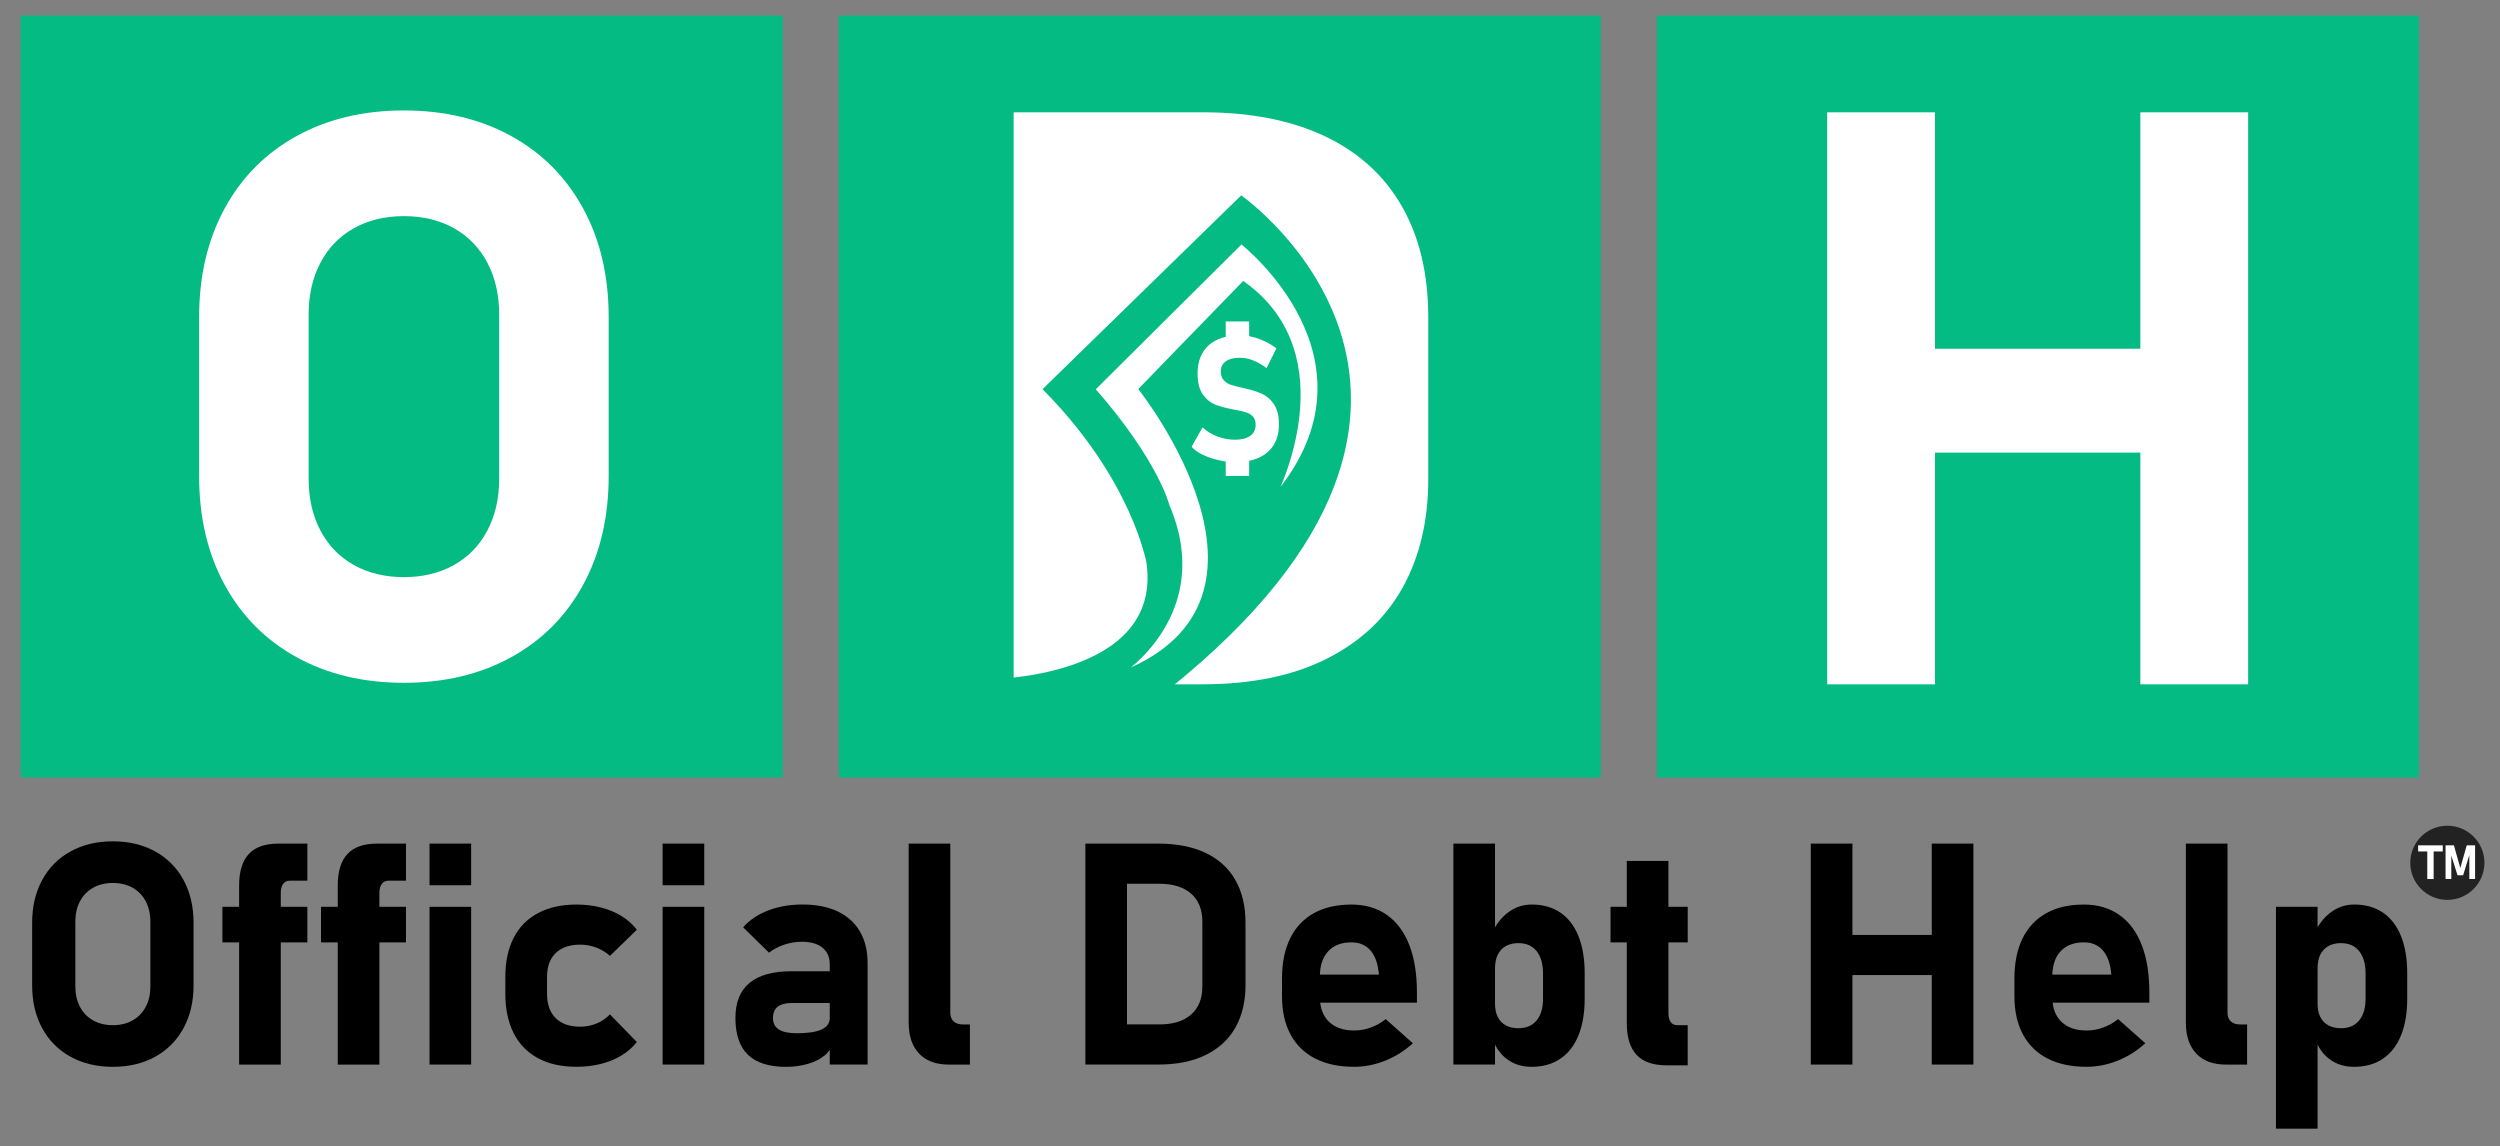 <?xml version="1.0" encoding="utf-8"?>
<!-- Generator: Adobe Illustrator 25.3.1, SVG Export Plug-In . SVG Version: 6.00 Build 0)  -->
<svg version="1.1" id="Layer_1" xmlns="http://www.w3.org/2000/svg" xmlns:xlink="http://www.w3.org/1999/xlink" x="0px" y="0px"
	 viewBox="0 0 1000 458.6" style="enable-background:new 0 0 1000 458.6;" xml:space="preserve">
<rect x="0" y="0" width="1000" height="458.6" fill="#808080" stroke="none"/>
<style type="text/css">
	.st0{fill:#04BB83;stroke:#04BB83;stroke-miterlimit:10;}
	.st1{fill:#FFFFFF;}
	.st2{fill:#FFFFFF;stroke:#FFFFFF;stroke-miterlimit:10;}
	.st3{fill:#FFFFFF;stroke:#04BB83;stroke-miterlimit:10;}
	.st4{fill:#222222;}
</style>
<rect x="8.79" y="6.72" class="st0" width="303.79" height="303.79"/>
<rect x="336.02" y="6.72" class="st0" width="303.79" height="303.79"/>
<rect x="663.25" y="6.72" class="st0" width="303.79" height="303.79"/>
<g>
	<g>
		<path class="st1" d="M118.6,262.86c-12.4-6.84-21.98-16.51-28.77-29c-6.79-12.5-10.18-26.97-10.18-43.43v-63.56
			c0-16.45,3.39-30.93,10.18-43.43c6.79-12.5,16.38-22.16,28.77-29c12.39-6.84,26.71-10.26,42.96-10.26
			c16.25,0,30.57,3.42,42.96,10.26c12.39,6.84,21.98,16.51,28.77,29c6.79,12.5,10.18,26.97,10.18,43.43v63.56
			c0,16.46-3.39,30.93-10.18,43.43c-6.79,12.5-16.38,22.16-28.77,29c-12.4,6.84-26.72,10.26-42.96,10.26
			C145.32,273.12,131,269.7,118.6,262.86z M181.62,225.99c5.76-3.24,10.21-7.84,13.34-13.81c3.14-5.96,4.71-12.85,4.71-20.67v-65.72
			c0-7.81-1.57-14.71-4.71-20.67c-3.14-5.96-7.59-10.57-13.34-13.81c-5.76-3.24-12.45-4.86-20.06-4.86c-7.61,0-14.3,1.62-20.06,4.86
			c-5.76,3.24-10.21,7.84-13.34,13.81c-3.14,5.97-4.71,12.86-4.71,20.67v65.72c0,7.82,1.57,14.71,4.71,20.67
			c3.14,5.97,7.58,10.57,13.34,13.81c5.76,3.24,12.44,4.86,20.06,4.86C169.18,230.85,175.86,229.23,181.62,225.99z"/>
	</g>
</g>
<g>
	<g>
		<path class="st1" d="M405.46,44.92h43.12v228.8h-43.12V44.92z M427.17,232.17h54.92c14.16,0,25.12-3.41,32.89-10.23
			c7.76-6.82,11.64-16.47,11.64-28.95v-67.35c0-12.48-3.88-22.13-11.64-28.95c-7.76-6.82-18.73-10.23-32.89-10.23h-54.92V44.92
			h53.97c19.09,0,35.38,3.2,48.86,9.6c13.48,6.4,23.73,15.74,30.76,28.01c7.03,12.27,10.54,27.07,10.54,44.37v64.83
			c0,16.47-3.38,30.84-10.15,43.12c-6.77,12.27-16.92,21.82-30.45,28.64c-13.53,6.82-30.11,10.23-49.72,10.23h-53.82V232.17z"/>
	</g>
</g>
<g>
	<g>
		<path class="st1" d="M730.88,44.92H774v228.8h-43.12V44.92z M750.87,139.49h133.28v41.54H750.87V139.49z M856.14,44.92h43.12
			v228.8h-43.12V44.92z"/>
	</g>
</g>
<g>
	<g>
		<path d="M28.21,422.69c-4.88-2.69-8.66-6.5-11.34-11.43c-2.67-4.92-4.01-10.63-4.01-17.11v-25.04c0-6.48,1.34-12.19,4.01-17.11
			c2.67-4.92,6.45-8.73,11.34-11.43c4.88-2.69,10.52-4.04,16.93-4.04c6.4,0,12.04,1.35,16.93,4.04c4.88,2.7,8.66,6.5,11.34,11.43
			c2.67,4.92,4.01,10.63,4.01,17.11v25.04c0,6.48-1.34,12.19-4.01,17.11s-6.45,8.73-11.34,11.43c-4.88,2.7-10.53,4.04-16.93,4.04
			C38.74,426.73,33.09,425.38,28.21,422.69z M53.04,408.16c2.27-1.28,4.02-3.09,5.26-5.44c1.24-2.35,1.85-5.06,1.85-8.14v-25.89
			c0-3.08-0.62-5.79-1.85-8.15c-1.24-2.35-2.99-4.16-5.26-5.44c-2.27-1.28-4.9-1.91-7.9-1.91c-3,0-5.63,0.64-7.9,1.91
			c-2.27,1.28-4.02,3.09-5.26,5.44c-1.24,2.35-1.85,5.07-1.85,8.15v25.89c0,3.08,0.62,5.79,1.85,8.14c1.24,2.35,2.99,4.16,5.26,5.44
			c2.27,1.28,4.9,1.91,7.9,1.91C48.14,410.08,50.77,409.44,53.04,408.16z"/>
		<path d="M88.96,362.73h33.98v14.22H88.96V362.73z M95.65,354.16c0-5.59,1.29-9.78,3.86-12.55c2.57-2.78,6.53-4.16,11.88-4.16
			h11.55v14.83h-7.05c-1.18,0-2.07,0.45-2.67,1.34c-0.61,0.89-0.91,2.05-0.91,3.46v68.75H95.65V354.16z"/>
		<path d="M128.41,362.73h33.98v14.22h-33.98V362.73z M135.1,354.16c0-5.59,1.29-9.78,3.86-12.55c2.57-2.78,6.53-4.16,11.88-4.16
			h11.55v14.83h-7.05c-1.18,0-2.07,0.45-2.67,1.34c-0.61,0.89-0.91,2.05-0.91,3.46v68.75H135.1V354.16z"/>
		<path d="M171.81,337.44h16.65v16.65h-16.65V337.44z M171.81,362.73h16.65v63.09h-16.65V362.73z"/>
		<path d="M215.24,423.3c-4.28-2.29-7.53-5.62-9.76-10c-2.23-4.38-3.34-9.64-3.34-15.8v-6.75c0-6.12,1.11-11.34,3.34-15.65
			c2.23-4.32,5.48-7.61,9.76-9.88c4.27-2.27,9.41-3.4,15.41-3.4c3.44,0,6.7,0.4,9.76,1.19c3.06,0.79,5.8,1.94,8.24,3.43
			c2.43,1.5,4.46,3.32,6.08,5.47l-10.76,10.45c-1.54-1.42-3.34-2.52-5.41-3.31c-2.07-0.79-4.23-1.19-6.5-1.19
			c-4.21,0-7.48,1.12-9.79,3.37s-3.46,5.42-3.46,9.51v6.75c0,4.21,1.16,7.47,3.46,9.76c2.31,2.29,5.57,3.43,9.79,3.43
			c2.31,0,4.5-0.43,6.56-1.28c2.07-0.85,3.85-2.07,5.35-3.65l10.76,11.06c-1.66,2.11-3.71,3.9-6.14,5.38
			c-2.43,1.48-5.17,2.6-8.21,3.37c-3.04,0.77-6.28,1.15-9.73,1.15C224.65,426.73,219.51,425.59,215.24,423.3z"/>
		<path d="M265.05,337.44h16.65v16.65h-16.65V337.44z M265.05,362.73h16.65v63.09h-16.65V362.73z"/>
		<path d="M299.18,421.9c-3.34-3.22-5.01-8.11-5.01-14.68c0-6.24,1.87-10.92,5.62-14.04c3.75-3.12,9.37-4.68,16.87-4.68h15.8
			l0.85,12.7h-16.59c-2.51,0-4.4,0.5-5.65,1.49c-1.26,0.99-1.88,2.5-1.88,4.53c0,2.07,0.79,3.6,2.37,4.59
			c1.58,0.99,3.97,1.49,7.17,1.49c4.46,0,7.77-0.51,9.94-1.52c2.17-1.01,3.25-2.59,3.25-4.74l1.28,9.18
			c-0.24,2.27-1.29,4.19-3.13,5.77c-1.84,1.58-4.15,2.77-6.93,3.56c-2.78,0.79-5.7,1.19-8.78,1.19
			C307.58,426.73,302.52,425.12,299.18,421.9z M331.91,385.82c0-2.92-0.97-5.17-2.92-6.75c-1.94-1.58-4.7-2.37-8.27-2.37
			c-2.35,0-4.68,0.39-6.99,1.15c-2.31,0.77-4.36,1.84-6.14,3.22l-10.33-10.15c2.51-2.88,5.83-5.12,9.97-6.72
			c4.13-1.6,8.71-2.4,13.74-2.4c5.51,0,10.21,0.92,14.1,2.77c3.89,1.84,6.86,4.52,8.9,8.02c2.05,3.51,3.07,7.73,3.07,12.67v40.54
			h-15.14V385.82z"/>
		<path d="M380.11,404.97c0,1.54,0.44,2.73,1.31,3.56c0.87,0.83,2.12,1.25,3.74,1.25h2.8v16.05h-8.51c-5.07,0-9-1.46-11.79-4.38
			s-4.19-7.03-4.19-12.34v-71.66h16.65V404.97z"/>
		<path d="M434.15,337.44h16.65v88.38h-16.65V337.44z M442.53,409.77h21.21c5.47,0,9.7-1.32,12.7-3.95c3-2.63,4.5-6.36,4.5-11.18
			v-26.01c0-4.82-1.5-8.55-4.5-11.18c-3-2.63-7.23-3.95-12.7-3.95h-21.21v-16.05h20.85c7.37,0,13.67,1.24,18.87,3.71
			c5.21,2.47,9.17,6.08,11.88,10.82c2.71,4.74,4.07,10.45,4.07,17.14v25.04c0,6.36-1.31,11.91-3.92,16.65
			c-2.61,4.74-6.53,8.43-11.76,11.06c-5.23,2.63-11.63,3.95-19.21,3.95h-20.79V409.77z"/>
		<path d="M526.08,423.42c-4.32-2.21-7.61-5.43-9.88-9.66c-2.27-4.23-3.4-9.33-3.4-15.29v-7.11c0-6.24,1.08-11.57,3.25-15.99
			c2.17-4.42,5.33-7.78,9.48-10.09c4.15-2.31,9.17-3.46,15.04-3.46c5.51,0,10.23,1.38,14.16,4.13c3.93,2.76,6.92,6.76,8.97,12
			c2.05,5.25,3.07,11.58,3.07,18.99v4.13h-43.16v-11.24h27.96l-0.18-1.46c-0.45-3.65-1.59-6.46-3.43-8.45
			c-1.84-1.98-4.31-2.98-7.38-2.98c-4.01,0-7.12,1.2-9.33,3.59c-2.21,2.39-3.31,5.77-3.31,10.15v8.02c0,4.3,1.21,7.62,3.62,9.97
			c2.41,2.35,5.78,3.53,10.12,3.53c2.23,0,4.44-0.4,6.63-1.19c2.19-0.79,4.17-1.91,5.96-3.37l10.88,9.66
			c-3.28,3-6.97,5.32-11.06,6.96c-4.09,1.64-8.23,2.46-12.4,2.46C535.59,426.73,530.4,425.63,526.08,423.42z"/>
		<path d="M581.36,337.44h16.65v88.38h-16.65V337.44z M603.12,423.9c-2.67-1.88-4.66-4.55-5.96-7.99l0.85-14.41
			c0,2.07,0.36,3.83,1.09,5.29c0.73,1.46,1.79,2.57,3.19,3.34c1.4,0.77,3.09,1.16,5.08,1.16c3.12,0,5.54-1.03,7.26-3.1
			c1.72-2.07,2.58-4.98,2.58-8.75v-10.03c0-3.85-0.86-6.84-2.58-8.97c-1.72-2.13-4.14-3.19-7.26-3.19c-1.99,0-3.68,0.4-5.08,1.19
			c-1.4,0.79-2.46,1.94-3.19,3.43c-0.73,1.5-1.09,3.32-1.09,5.47l-1.28-13.98c1.7-3.69,3.94-6.53,6.72-8.54
			c2.77-2.01,5.84-3.01,9.21-3.01c4.46,0,8.28,1.07,11.46,3.22c3.18,2.15,5.6,5.29,7.26,9.42c1.66,4.13,2.49,9.1,2.49,14.89v10.09
			c0,5.75-0.83,10.67-2.49,14.74c-1.66,4.07-4.08,7.18-7.26,9.33c-3.18,2.15-7,3.22-11.46,3.22
			C608.98,426.73,605.8,425.79,603.12,423.9z"/>
		<path d="M644.21,362.73h30.88v14.22h-30.88V362.73z M654.58,421.9c-2.57-2.82-3.86-6.98-3.86-12.49v-65.04h16.65v60.9
			c0,1.54,0.3,2.73,0.91,3.56c0.61,0.83,1.5,1.25,2.67,1.25h4.13v16.05h-8.39C661.19,426.12,657.15,424.71,654.58,421.9z"/>
		<path d="M724.32,337.44h16.65v88.38h-16.65V337.44z M732.04,373.97h51.48v16.05h-51.48V373.97z M772.71,337.44h16.65v88.38h-16.65
			V337.44z"/>
		<path d="M819.05,423.42c-4.32-2.21-7.61-5.43-9.88-9.66c-2.27-4.23-3.4-9.33-3.4-15.29v-7.11c0-6.24,1.08-11.57,3.25-15.99
			c2.17-4.42,5.33-7.78,9.48-10.09c4.15-2.31,9.17-3.46,15.04-3.46c5.51,0,10.23,1.38,14.16,4.13c3.93,2.76,6.92,6.76,8.97,12
			c2.05,5.25,3.07,11.58,3.07,18.99v4.13h-43.16v-11.24h27.96l-0.18-1.46c-0.45-3.65-1.59-6.46-3.43-8.45
			c-1.84-1.98-4.31-2.98-7.38-2.98c-4.01,0-7.12,1.2-9.33,3.59c-2.21,2.39-3.31,5.77-3.31,10.15v8.02c0,4.3,1.21,7.62,3.62,9.97
			c2.41,2.35,5.78,3.53,10.12,3.53c2.23,0,4.44-0.4,6.63-1.19c2.19-0.79,4.17-1.91,5.96-3.37l10.88,9.66
			c-3.28,3-6.97,5.32-11.06,6.96c-4.09,1.64-8.23,2.46-12.4,2.46C828.57,426.73,823.37,425.63,819.05,423.42z"/>
		<path d="M890.99,404.97c0,1.54,0.43,2.73,1.31,3.56c0.87,0.83,2.12,1.25,3.74,1.25h2.8v16.05h-8.51c-5.07,0-9-1.46-11.79-4.38
			c-2.8-2.92-4.19-7.03-4.19-12.34v-71.66h16.65V404.97z"/>
		<path d="M910.38,362.73h16.65v88.74h-16.65V362.73z M932.14,423.9c-2.67-1.88-4.66-4.55-5.96-7.99l0.85-14.41
			c0,2.07,0.36,3.83,1.09,5.29c0.73,1.46,1.79,2.57,3.19,3.34c1.4,0.77,3.09,1.16,5.08,1.16c3.12,0,5.54-1.03,7.26-3.1
			c1.72-2.07,2.58-4.98,2.58-8.75v-10.03c0-3.85-0.86-6.84-2.58-8.97c-1.72-2.13-4.14-3.19-7.26-3.19c-1.99,0-3.68,0.4-5.08,1.19
			c-1.4,0.79-2.46,1.94-3.19,3.43c-0.73,1.5-1.09,3.32-1.09,5.47l-1.28-13.98c1.7-3.69,3.94-6.53,6.72-8.54
			c2.77-2.01,5.84-3.01,9.21-3.01c4.46,0,8.28,1.07,11.46,3.22c3.18,2.15,5.6,5.29,7.26,9.42c1.66,4.13,2.49,9.1,2.49,14.89v10.09
			c0,5.75-0.83,10.67-2.49,14.74c-1.66,4.07-4.08,7.18-7.26,9.33c-3.18,2.15-7,3.22-11.46,3.22
			C937.99,426.73,934.81,425.79,932.14,423.9z"/>
	</g>
</g>
<rect x="446.33" y="72.56" class="st2" width="90.39" height="162.89"/>
<path class="st0" d="M394.64,272.25c0,0,70.85,0,64.48-46.97c0,0-5.57-33.33-41.4-69.6l78.81-76.88c0,0,118.62,83.59-36.62,202.21
	L394.64,272.25z"/>
<path class="st3" d="M448.78,269.07c0,0,36.97-23.88,18.49-66.87c0,0-4.16-17.41-29.63-46.52l58.91-58.57
	c0,0,59.47,46.29,13.54,101.1c0,0,28.65-55.73-12.74-85.18l-41.4,42.64C455.94,155.68,522.81,239.61,448.78,269.07z"/>
<g>
	<g>
		<path class="st1" d="M487.03,183.97c-2.38-0.58-4.51-1.34-6.37-2.29c-1.87-0.95-3.2-1.94-4-2.99l4.34-7.72
			c1.75,1.57,3.75,2.79,6,3.64c2.24,0.85,4.57,1.28,6.99,1.28c2.62,0,4.65-0.52,6.1-1.56c1.45-1.04,2.17-2.5,2.17-4.39v-0.03
			c0-1.32-0.33-2.37-0.97-3.14c-0.65-0.77-1.49-1.34-2.51-1.71c-1.03-0.36-2.34-0.69-3.93-0.99c-0.05-0.02-0.1-0.03-0.15-0.03
			c-0.06,0-0.11-0.01-0.15-0.03c-0.07-0.02-0.14-0.04-0.22-0.05c-0.08-0.01-0.15-0.02-0.22-0.02c-3.21-0.59-5.82-1.26-7.81-2.02
			c-1.99-0.75-3.7-2.11-5.13-4.08c-1.42-1.97-2.14-4.78-2.14-8.43v-0.03c0-3.21,0.67-5.96,2-8.24c1.33-2.28,3.26-4.02,5.79-5.21
			s5.58-1.79,9.16-1.79c1.62,0,3.28,0.21,4.97,0.62c1.7,0.41,3.36,1,4.99,1.78c1.63,0.77,3.17,1.71,4.63,2.8l-3.96,7.93
			c-1.71-1.34-3.48-2.38-5.31-3.09c-1.83-0.72-3.61-1.08-5.32-1.08c-2.42,0-4.3,0.47-5.64,1.42c-1.34,0.95-2.02,2.27-2.02,3.98v0.03
			c0,1.48,0.37,2.64,1.11,3.49c0.74,0.84,1.66,1.46,2.77,1.85c1.1,0.39,2.61,0.79,4.53,1.2c0.02,0,0.04,0.01,0.07,0.02
			c0.02,0.01,0.04,0.02,0.07,0.02c0.11,0.02,0.23,0.05,0.34,0.07c0.11,0.02,0.23,0.05,0.34,0.07c2.89,0.64,5.3,1.4,7.23,2.27
			c1.92,0.88,3.54,2.29,4.84,4.24s1.95,4.61,1.95,7.98v0.07c0,3.17-0.69,5.88-2.07,8.13c-1.38,2.26-3.38,3.98-6.02,5.16
			c-2.63,1.19-5.79,1.78-9.49,1.78C491.73,184.84,489.41,184.55,487.03,183.97z M490.29,128.58h9.37v7.79h-9.37V128.58z
			 M490.29,182.14h9.37v8.24h-9.37V182.14z"/>
	</g>
</g>
<circle class="st4" cx="978.94" cy="345.12" r="14.83"/>
<g>
	<g>
		<path class="st1" d="M967.24,338.14h9.87v2.44h-9.87V338.14z M970.91,339.25h2.54v12.36h-2.54V339.25z"/>
		<path class="st1" d="M986.69,338.14h3.34v13.46h-2.3v-10.45l0.09,0.59l-2.57,8.36H983l-2.57-8.17l0.09-0.78v10.45h-2.3v-13.46
			h3.34l2.56,9.07L986.69,338.14z"/>
	</g>
</g>
<path d="M976.94,358.11"/>
<path class="st1" d="M8.98,150.26"/>
</svg>

